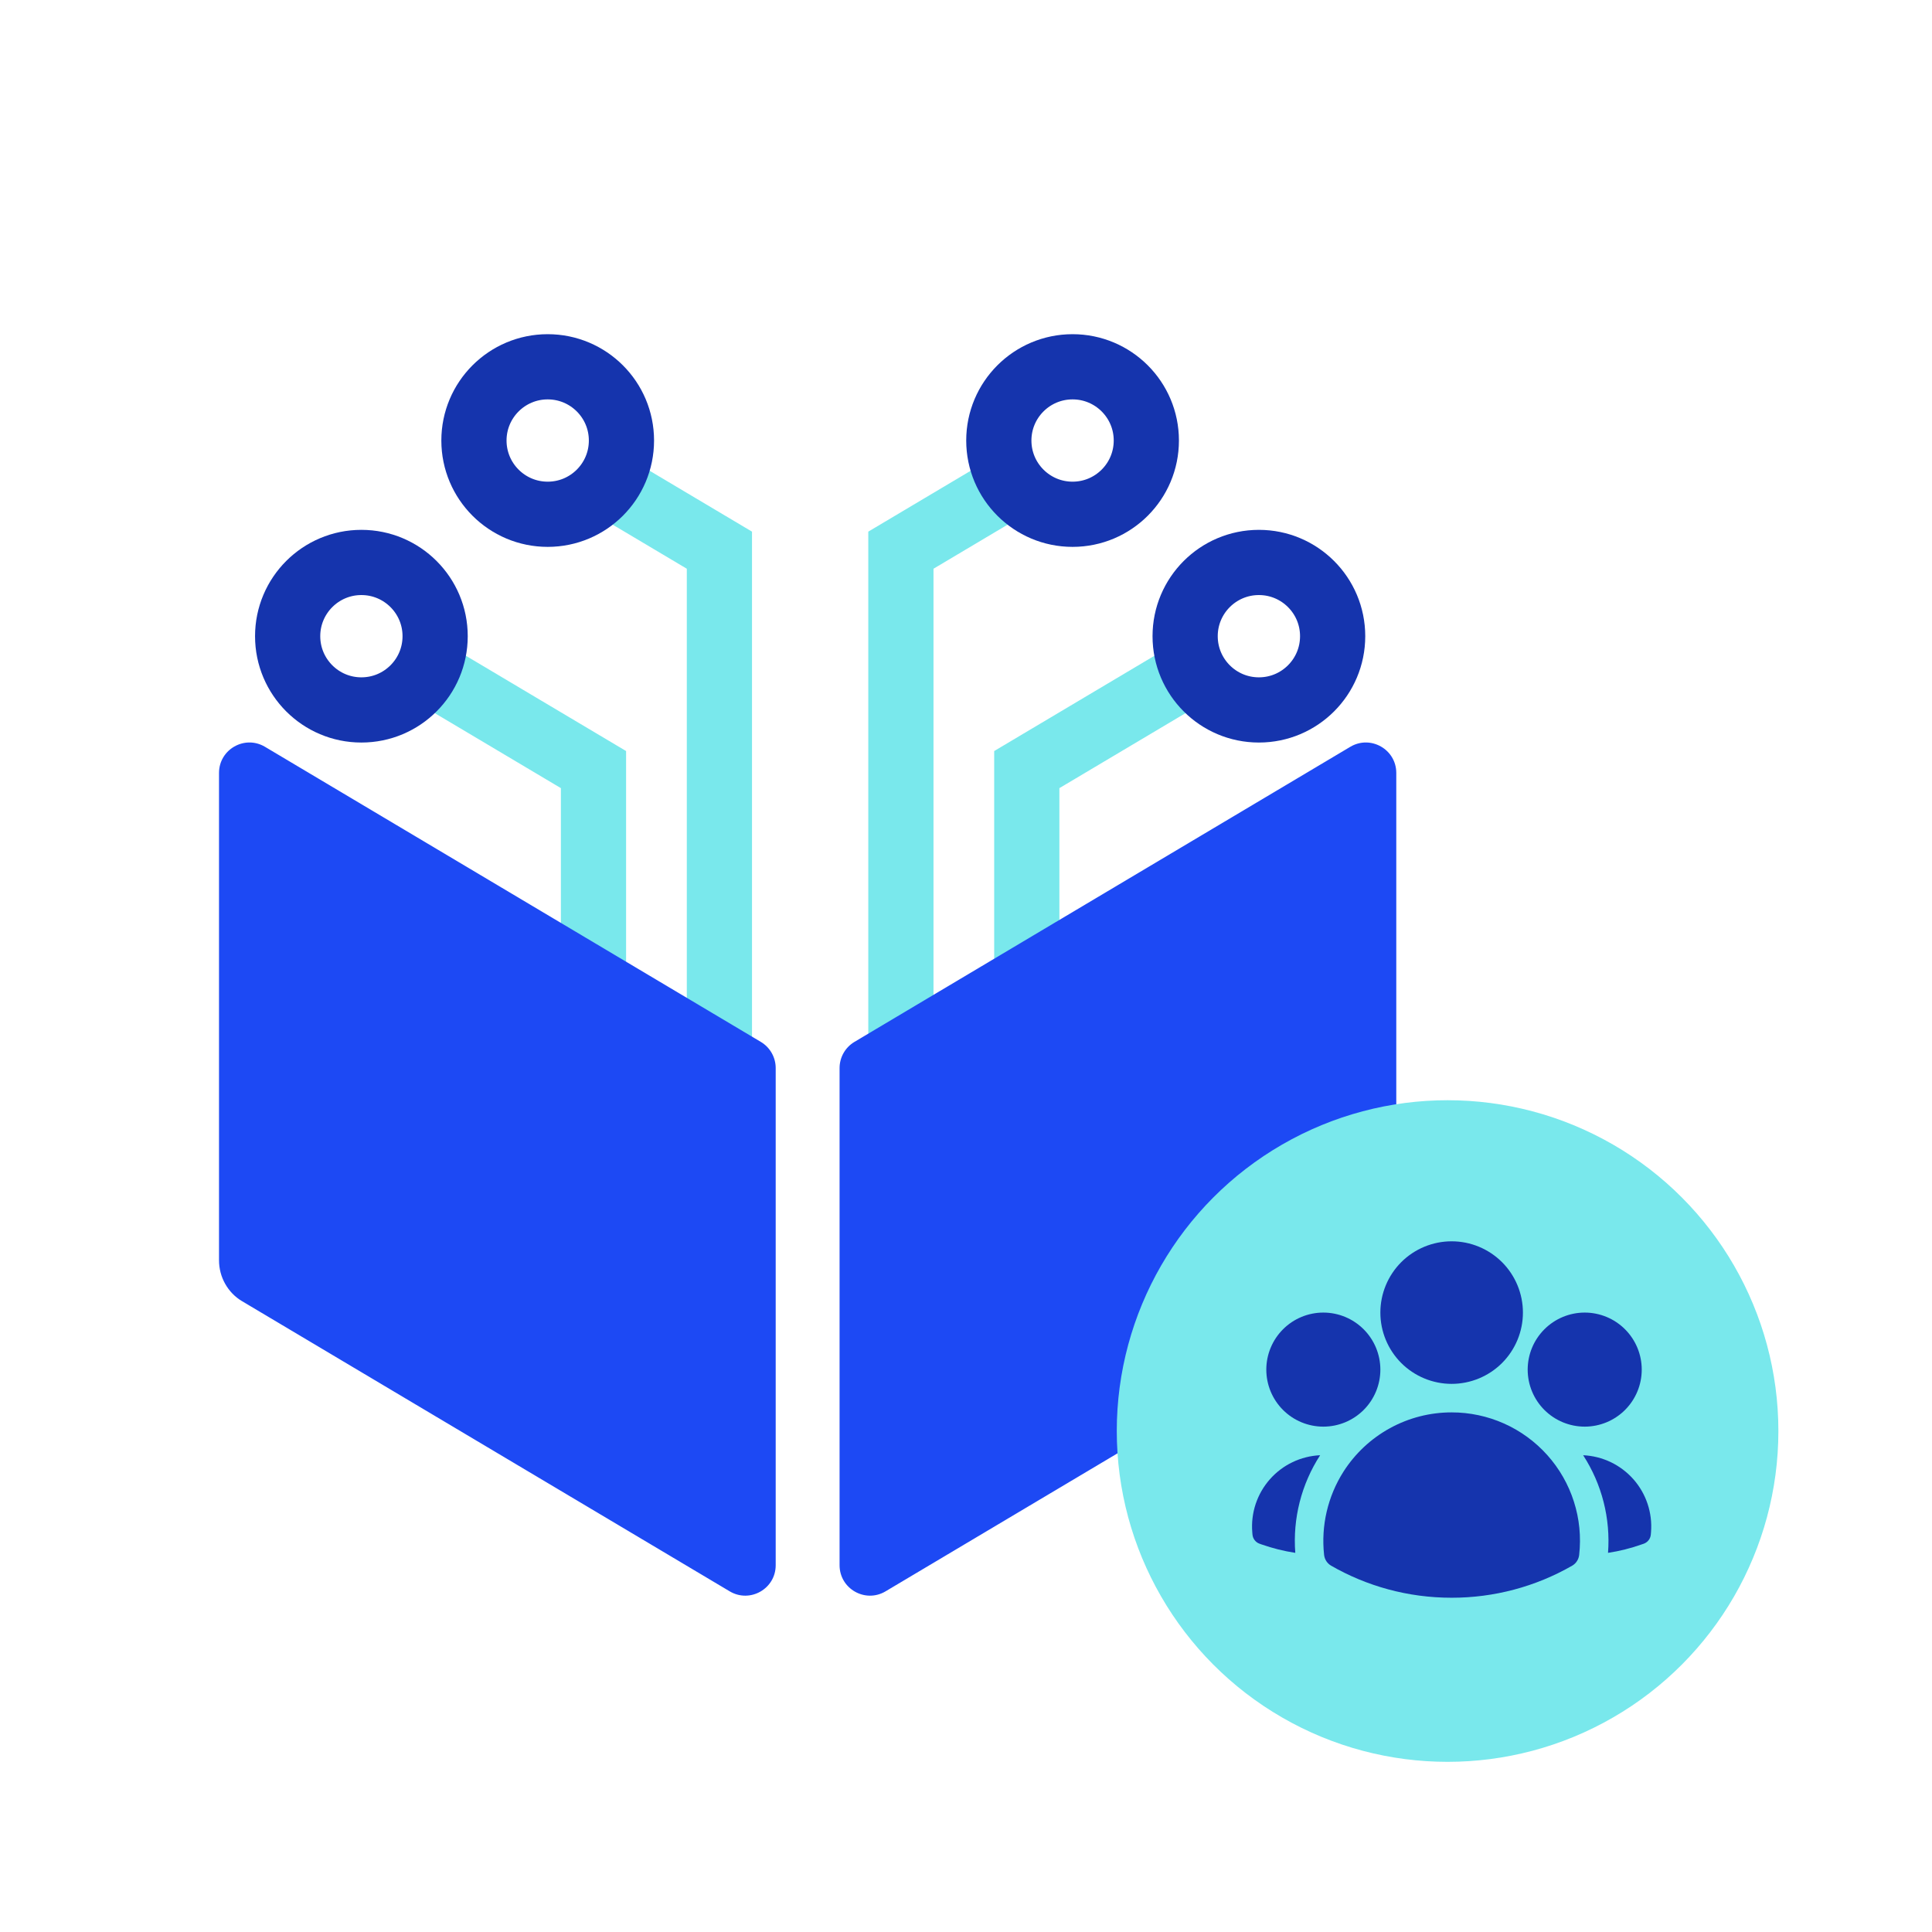 <svg width="80" height="80" viewBox="0 0 80 80" fill="none" xmlns="http://www.w3.org/2000/svg">
<path d="M24.575 44.193V31.867L19.014 28.56L17.602 27.721" stroke="#79E8EC" stroke-width="2.7"/>
<path d="M42.517 44.193V31.867L48.079 28.56L49.491 27.721" stroke="#79E8EC" stroke-width="2.7"/>
<path d="M29.789 44.392V22.782L24.227 19.475" stroke="#79E8EC" stroke-width="2.7"/>
<path d="M37.304 44.392V22.782L42.865 19.475" stroke="#79E8EC" stroke-width="2.7"/>
<path d="M14.964 29.397C16.651 29.397 18.018 28.03 18.018 26.343C18.018 24.657 16.651 23.29 14.964 23.29C13.278 23.29 11.911 24.657 11.911 26.343C11.911 28.03 13.278 29.397 14.964 29.397Z" stroke="#1534AD" stroke-width="2.7" stroke-linejoin="round"/>
<path d="M52.128 29.397C50.441 29.397 49.074 28.03 49.074 26.343C49.074 24.657 50.441 23.29 52.128 23.29C53.815 23.29 55.182 24.657 55.182 26.343C55.182 28.03 53.815 29.397 52.128 29.397Z" stroke="#1534AD" stroke-width="2.7" stroke-linejoin="round"/>
<path d="M22.679 21.295C24.366 21.295 25.733 19.928 25.733 18.241C25.733 16.555 24.366 15.188 22.679 15.188C20.993 15.188 19.625 16.555 19.625 18.241C19.625 19.928 20.993 21.295 22.679 21.295Z" stroke="#1534AD" stroke-width="2.7" stroke-linejoin="round"/>
<path d="M44.413 21.295C42.727 21.295 41.359 19.928 41.359 18.241C41.359 16.555 42.727 15.188 44.413 15.188C46.1 15.188 47.467 16.555 47.467 18.241C47.467 19.928 46.1 21.295 44.413 21.295Z" stroke="#1534AD" stroke-width="2.7" stroke-linejoin="round"/>
<path d="M30.216 65.894C31.056 66.394 32.12 65.789 32.12 64.812V44.226C32.12 43.782 31.886 43.37 31.505 43.143L10.973 30.924C10.133 30.424 9.069 31.029 9.069 32.006V52.185C9.069 52.528 9.156 52.864 9.324 53.161C9.491 53.458 9.731 53.706 10.021 53.878L30.216 65.894Z" fill="#1D49F4"/>
<path d="M57.817 32.006C57.817 31.029 56.752 30.424 55.912 30.924L35.38 43.143C34.999 43.37 34.765 43.782 34.765 44.226V64.812C34.765 65.789 35.829 66.394 36.669 65.894L56.864 53.878C57.154 53.706 57.394 53.458 57.562 53.161C57.729 52.864 57.817 52.528 57.817 52.185V32.006Z" fill="#1D49F4"/>
<circle cx="59.941" cy="59.256" r="13.698" fill="#79E8EC"/>
<path fill-rule="evenodd" clip-rule="evenodd" d="M57.158 54.352C57.158 53.569 57.469 52.818 58.022 52.264C58.576 51.711 59.327 51.4 60.109 51.4C60.892 51.4 61.643 51.711 62.197 52.264C62.75 52.818 63.061 53.569 63.061 54.352C63.061 55.134 62.75 55.885 62.197 56.439C61.643 56.992 60.892 57.303 60.109 57.303C59.327 57.303 58.576 56.992 58.022 56.439C57.469 55.885 57.158 55.134 57.158 54.352ZM55.63 60.938C56.111 60.185 56.773 59.566 57.556 59.137C58.338 58.708 59.217 58.483 60.109 58.484C60.857 58.483 61.596 58.641 62.279 58.945C62.962 59.25 63.572 59.696 64.071 60.253C64.569 60.81 64.945 61.466 65.172 62.179C65.4 62.891 65.474 63.643 65.39 64.386C65.38 64.478 65.348 64.567 65.297 64.645C65.247 64.722 65.178 64.787 65.098 64.833C63.58 65.704 61.859 66.161 60.109 66.159C58.295 66.159 56.591 65.677 55.121 64.833C55.041 64.787 54.972 64.722 54.921 64.645C54.87 64.567 54.839 64.478 54.828 64.386C54.696 63.179 54.979 61.963 55.63 60.938V60.938Z" fill="#1534AD"/>
<path d="M54.664 60.258C53.888 61.456 53.526 62.876 53.635 64.3C53.162 64.228 52.697 64.112 52.246 63.954L52.156 63.922C52.075 63.894 52.004 63.842 51.952 63.774C51.9 63.706 51.868 63.624 51.862 63.539L51.854 63.444C51.822 63.048 51.87 62.651 51.995 62.275C52.121 61.899 52.32 61.551 52.583 61.254C52.845 60.957 53.164 60.715 53.522 60.544C53.88 60.373 54.268 60.276 54.664 60.258ZM66.585 64.3C66.693 62.876 66.331 61.456 65.555 60.258C65.951 60.276 66.34 60.373 66.697 60.544C67.055 60.715 67.374 60.957 67.637 61.254C67.899 61.551 68.099 61.899 68.224 62.275C68.349 62.651 68.397 63.048 68.365 63.444L68.357 63.539C68.351 63.624 68.319 63.706 68.267 63.774C68.215 63.842 68.144 63.893 68.064 63.922L67.973 63.953C67.527 64.11 67.063 64.228 66.585 64.3Z" fill="#1534AD"/>
<path d="M53.127 55.043C52.684 55.486 52.435 56.087 52.435 56.713C52.435 57.339 52.684 57.94 53.127 58.383C53.569 58.825 54.17 59.074 54.796 59.074C55.423 59.074 56.023 58.825 56.466 58.383C56.909 57.94 57.158 57.339 57.158 56.713C57.158 56.087 56.909 55.486 56.466 55.043C56.023 54.6 55.423 54.351 54.796 54.351C54.17 54.351 53.569 54.6 53.127 55.043Z" fill="#1534AD"/>
<path d="M63.95 55.043C63.507 55.486 63.258 56.087 63.258 56.713C63.258 57.339 63.507 57.94 63.95 58.383C64.393 58.825 64.993 59.074 65.62 59.074C66.246 59.074 66.846 58.825 67.289 58.383C67.732 57.94 67.981 57.339 67.981 56.713C67.981 56.087 67.732 55.486 67.289 55.043C66.846 54.6 66.246 54.351 65.62 54.351C64.993 54.351 64.393 54.6 63.95 55.043Z" fill="#1534AD"/>
</svg>
